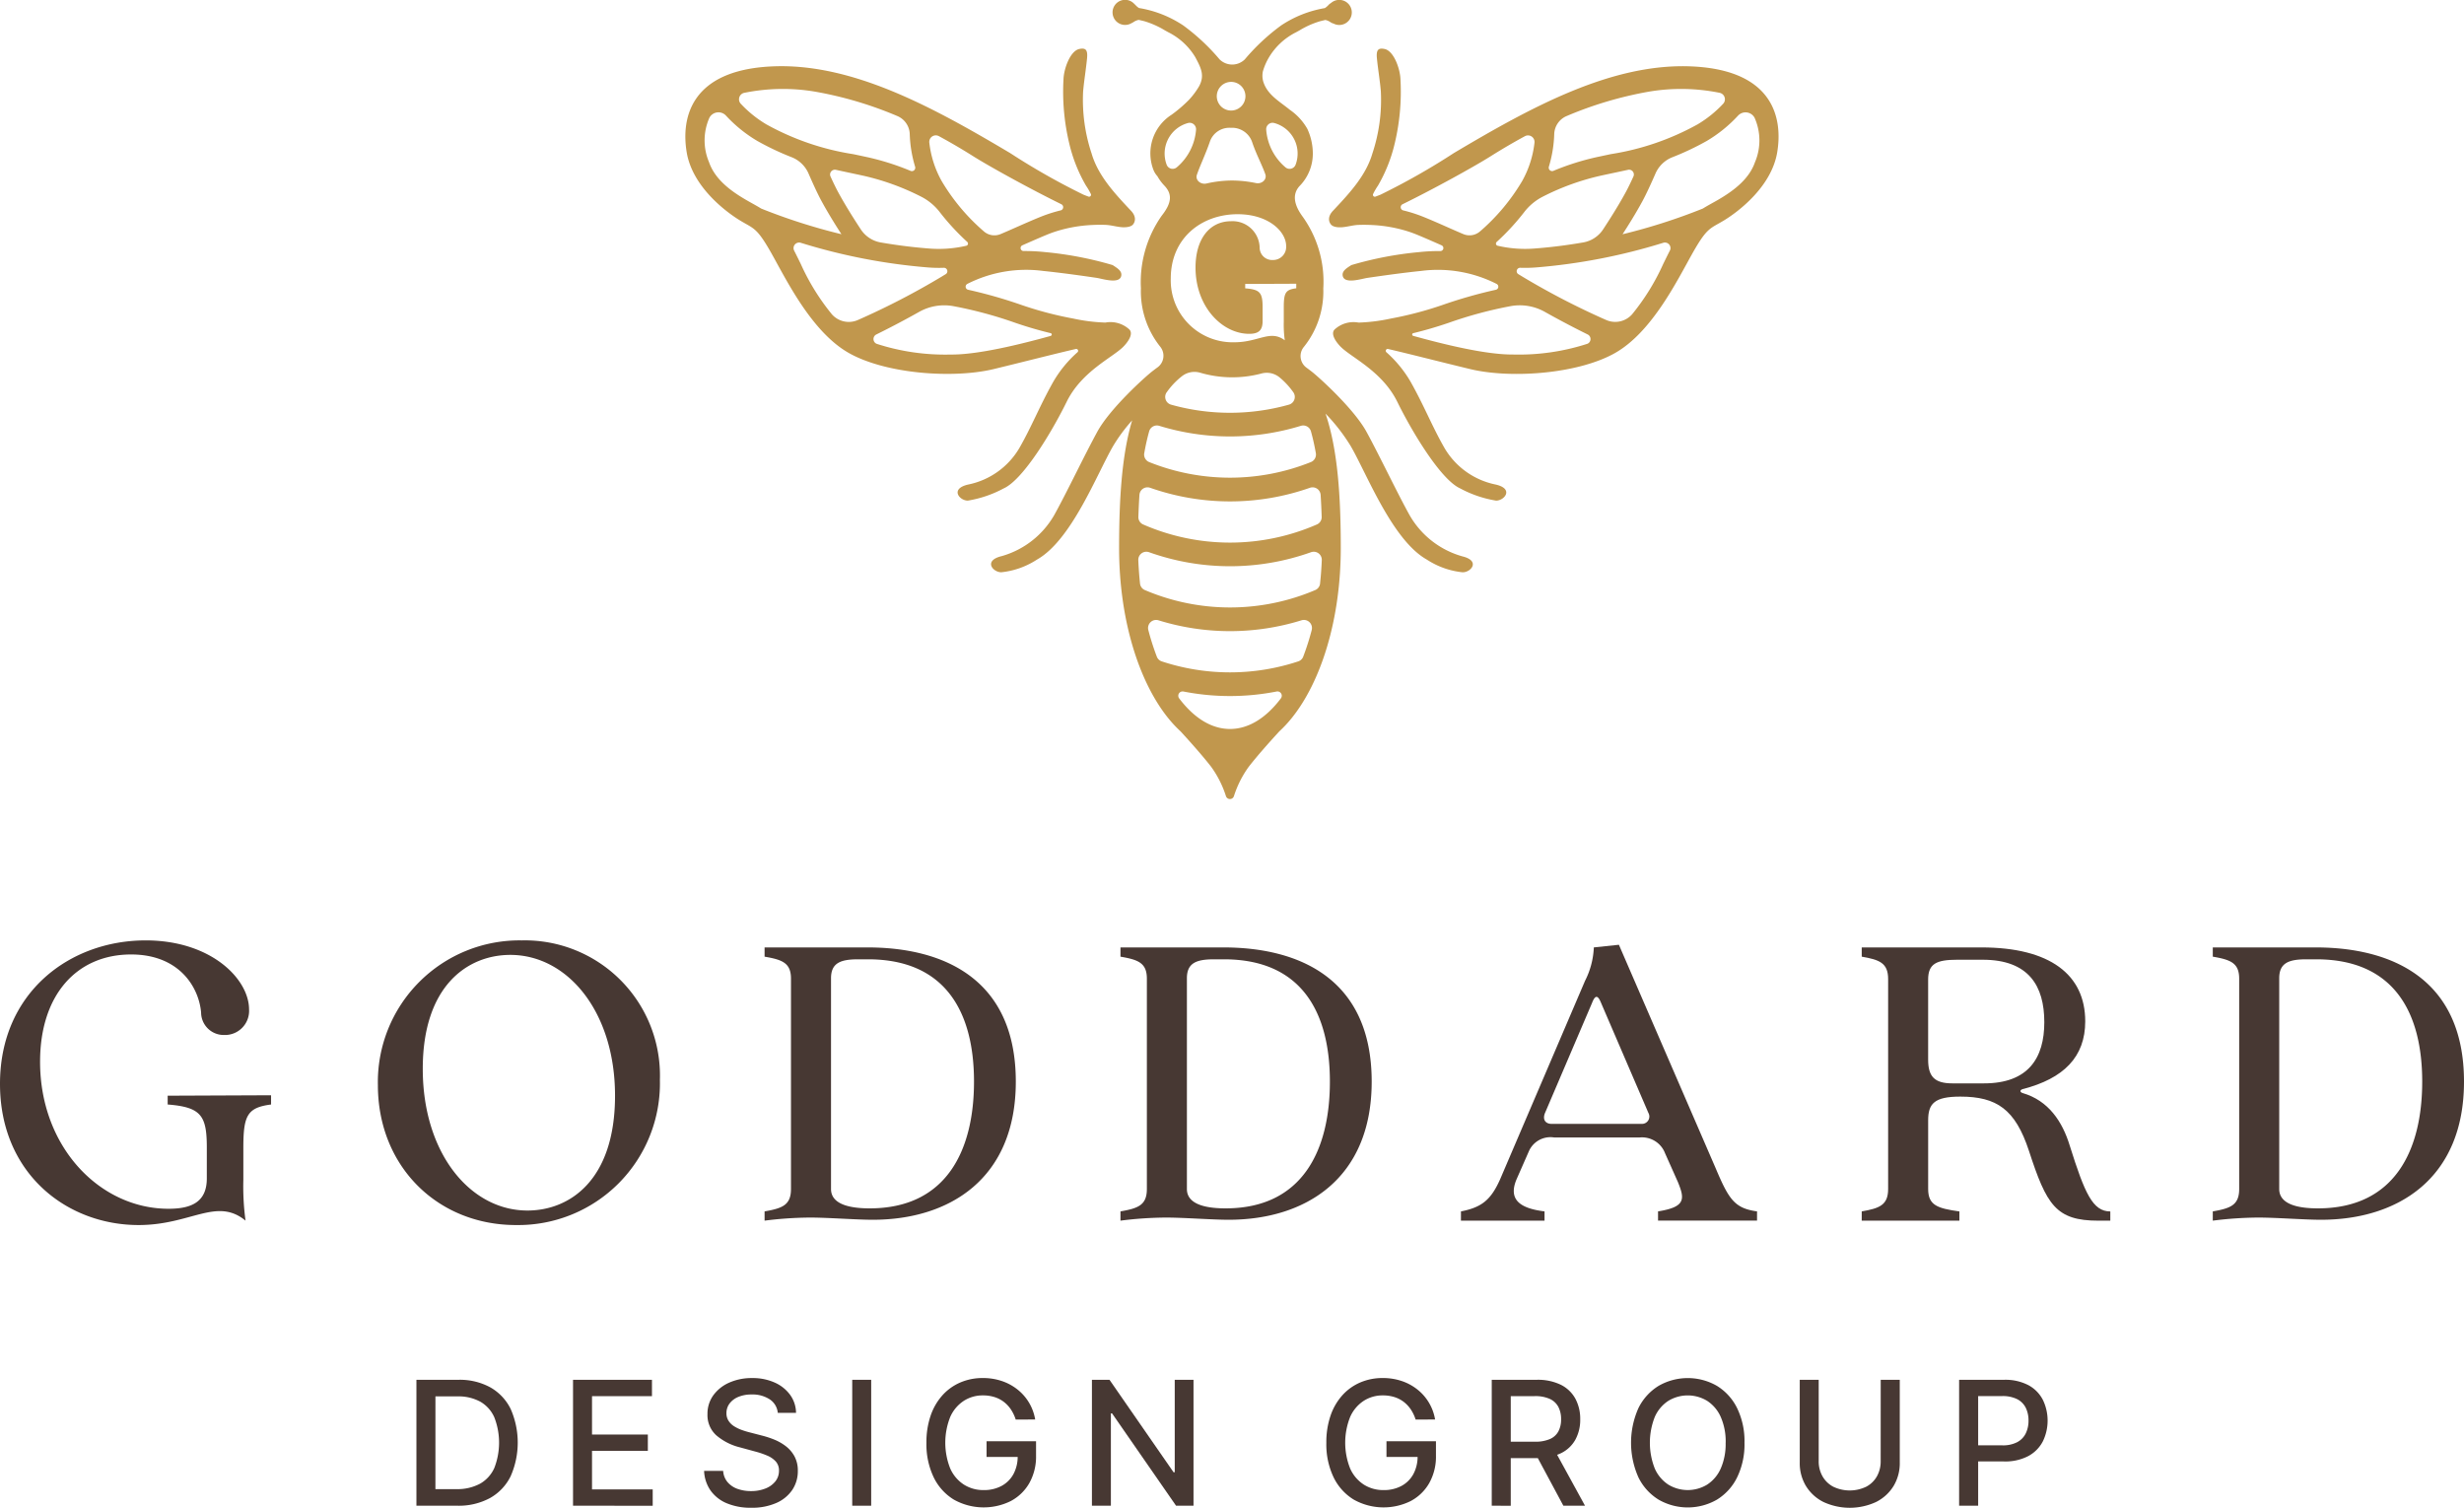 <svg xmlns="http://www.w3.org/2000/svg" width="246.961" height="151.12" viewBox="0 0 246.961 151.12">
	<g id="Group_268" data-name="Group 268" transform="translate(-697.457 -283.341)">
		<g id="Group_268-2" data-name="Group 268" transform="translate(697.457 377.592)">
			<path id="Path_493" data-name="Path 493" d="M697.457,498.686c0-9.127,6.967-14.375,14.6-14.375,6.57,0,10.363,3.88,10.363,6.923a2.418,2.418,0,0,1-2.514,2.558,2.265,2.265,0,0,1-2.293-2.249c-.22-2.557-2.205-5.821-7.012-5.821-5.423,0-9.127,4.013-9.127,10.759,0,8.555,6,14.728,12.876,14.728,2.337,0,3.836-.705,3.836-3.042V505.08c0-3.219-.573-4.057-3.924-4.321v-.882l10.363-.044v.926c-2.381.309-2.778,1.1-2.778,4.321V508.3a25.593,25.593,0,0,0,.22,4.1c-2.91-2.381-5.468.441-10.715.441C704.16,512.841,697.457,507.682,697.457,498.686Z" transform="translate(-697.457 -484.311)" fill="#473833"/>
			<path id="Path_494" data-name="Path 494" d="M778.216,498.818a14.2,14.2,0,0,1,14.419-14.507,13.548,13.548,0,0,1,13.846,13.978,14.209,14.209,0,0,1-14.419,14.552C784.169,512.841,778.216,506.932,778.216,498.818Zm23.768,1.058c0-8.422-4.762-14.111-10.495-14.111-4.233,0-8.775,3.043-8.775,11.421,0,8.466,4.762,14.2,10.494,14.2C797.442,511.385,801.984,508.343,801.984,499.877Z" transform="translate(-740.341 -484.311)" fill="#473833"/>
			<path id="Path_495" data-name="Path 495" d="M860.857,512.272c1.764-.309,2.646-.617,2.646-2.248V488.946c0-1.588-.882-1.9-2.646-2.205v-.926h10.319c7.585,0,14.861,3.131,14.861,13.449,0,9.745-6.658,13.846-14.331,13.846-1.72,0-4.454-.22-6.306-.22a37.754,37.754,0,0,0-4.542.309Zm20.99-13.008c0-6.747-2.69-12.258-10.627-12.258h-.97c-1.764,0-2.734.352-2.734,1.9v21.122c0,1.631,2.116,1.94,3.88,1.94C879.157,511.964,881.847,506.055,881.847,499.264Z" transform="translate(-784.225 -485.11)" fill="#473833"/>
			<path id="Path_496" data-name="Path 496" d="M936.916,512.272c1.764-.309,2.646-.617,2.646-2.248V488.946c0-1.588-.882-1.9-2.646-2.205v-.926h10.319c7.585,0,14.86,3.131,14.86,13.449,0,9.745-6.658,13.846-14.331,13.846-1.72,0-4.454-.22-6.306-.22a37.747,37.747,0,0,0-4.542.309Zm20.99-13.008c0-6.747-2.69-12.258-10.627-12.258h-.971c-1.763,0-2.734.352-2.734,1.9v21.122c0,1.631,2.117,1.94,3.881,1.94C955.216,511.964,957.906,506.055,957.906,499.264Z" transform="translate(-824.614 -485.11)" fill="#473833"/>
			<path id="Path_497" data-name="Path 497" d="M1009.685,511.972c2.072-.4,3-1.146,3.925-3.219l8.51-19.888a8.083,8.083,0,0,0,.882-3.351l2.513-.265,9.7,22.4c1.323,3.131,1.9,4.013,4.145,4.321v.926h-9.922v-.926c2.778-.441,2.69-1.234,1.984-2.954l-1.279-2.866a2.474,2.474,0,0,0-2.557-1.587h-8.555a2.361,2.361,0,0,0-2.513,1.323l-1.279,2.91c-.794,1.94.265,2.866,2.822,3.175v.926h-8.378Zm18.079-8.775a.736.736,0,0,0,.705-1.1l-4.762-11.068c-.309-.75-.574-.75-.882.044l-4.674,10.936c-.353.75,0,1.191.618,1.191Z" transform="translate(-863.256 -484.81)" fill="#473833"/>
			<path id="Path_498" data-name="Path 498" d="M1095.334,512.272c1.764-.309,2.646-.617,2.646-2.248V488.99c0-1.632-.881-1.94-2.646-2.249v-.926h11.994c6.879,0,10.407,2.734,10.407,7.408,0,3.572-2.161,5.732-6.262,6.791-.309.088-.309.309,0,.4,2.558.749,3.969,2.822,4.718,5.292,1.5,4.762,2.293,6.57,4.057,6.57v.926h-1.19c-4.278,0-5.2-1.587-6.968-7.011-1.367-4.145-3.219-5.424-6.879-5.424-2.6,0-3.219.705-3.219,2.381v6.879c0,1.631.926,1.94,3.131,2.248v.926h-9.79Zm12.259-12.832c4.453,0,6.04-2.557,6.04-6.129,0-3.616-1.543-6.262-6.173-6.262H1104.9c-2.073,0-2.91.4-2.91,1.985v8.025c0,1.676.618,2.381,2.425,2.381Z" transform="translate(-908.737 -485.11)" fill="#473833"/>
			<path id="Path_499" data-name="Path 499" d="M1170.358,512.272c1.764-.309,2.646-.617,2.646-2.248V488.946c0-1.588-.882-1.9-2.646-2.205v-.926h10.318c7.585,0,14.861,3.131,14.861,13.449,0,9.745-6.659,13.846-14.331,13.846-1.72,0-4.454-.22-6.306-.22a37.753,37.753,0,0,0-4.542.309Zm20.99-13.008c0-6.747-2.69-12.258-10.627-12.258h-.97c-1.764,0-2.734.352-2.734,1.9v21.122c0,1.631,2.116,1.94,3.88,1.94C1188.658,511.964,1191.348,506.055,1191.348,499.264Z" transform="translate(-948.576 -485.11)" fill="#473833"/>
		</g>
		<g id="Group_269" data-name="Group 269" transform="translate(739.194 421.459)">
			<path id="Path_500" data-name="Path 500" d="M790.536,590.835h-4.085v-12.62h4.215a6.363,6.363,0,0,1,3.186.755,5.034,5.034,0,0,1,2.042,2.163,8.355,8.355,0,0,1-.006,6.762,5.06,5.06,0,0,1-2.074,2.178A6.6,6.6,0,0,1,790.536,590.835Zm-2.181-1.664h2.077a4.786,4.786,0,0,0,2.4-.545,3.4,3.4,0,0,0,1.43-1.584,6.993,6.993,0,0,0,0-5.056,3.371,3.371,0,0,0-1.4-1.572,4.573,4.573,0,0,0-2.311-.536h-2.194Z" transform="translate(-786.451 -578.042)" fill="#473833"/>
			<path id="Path_501" data-name="Path 501" d="M819.92,590.835v-12.62h7.912v1.639h-6.008V583.7h5.595v1.633h-5.595V589.2h6.082v1.639Z" transform="translate(-804.224 -578.042)" fill="#473833"/>
			<path id="Path_502" data-name="Path 502" d="M855.319,581.335a1.811,1.811,0,0,0-.813-1.359,3.141,3.141,0,0,0-1.8-.484,3.386,3.386,0,0,0-1.343.243,2.084,2.084,0,0,0-.878.665,1.575,1.575,0,0,0-.311.958,1.39,1.39,0,0,0,.213.777,1.79,1.79,0,0,0,.56.545,3.825,3.825,0,0,0,.749.364,7.784,7.784,0,0,0,.77.237l1.232.32a9.417,9.417,0,0,1,1.239.4,4.961,4.961,0,0,1,1.177.666,3.213,3.213,0,0,1,.878,1.022,2.984,2.984,0,0,1,.336,1.461,3.366,3.366,0,0,1-.551,1.9,3.723,3.723,0,0,1-1.6,1.313,6.006,6.006,0,0,1-2.523.48,6.117,6.117,0,0,1-2.452-.45,3.761,3.761,0,0,1-1.621-1.278,3.683,3.683,0,0,1-.647-1.968h1.91a1.927,1.927,0,0,0,.447,1.136,2.338,2.338,0,0,0,1,.672,3.991,3.991,0,0,0,1.346.219,3.811,3.811,0,0,0,1.438-.256,2.362,2.362,0,0,0,1-.715,1.68,1.68,0,0,0,.364-1.075,1.331,1.331,0,0,0-.318-.918,2.41,2.41,0,0,0-.856-.591,8.514,8.514,0,0,0-1.217-.413l-1.491-.407a5.783,5.783,0,0,1-2.4-1.214,2.723,2.723,0,0,1-.884-2.12,3.15,3.15,0,0,1,.591-1.9,3.909,3.909,0,0,1,1.6-1.266,5.518,5.518,0,0,1,2.28-.453,5.386,5.386,0,0,1,2.265.45,3.821,3.821,0,0,1,1.549,1.235,3.136,3.136,0,0,1,.591,1.8Z" transform="translate(-819.101 -577.847)" fill="#473833"/>
			<path id="Path_503" data-name="Path 503" d="M881.484,578.215v12.62h-1.9v-12.62Z" transform="translate(-835.904 -578.042)" fill="#473833"/>
			<path id="Path_504" data-name="Path 504" d="M904.4,582.006a3.972,3.972,0,0,0-.477-1.008,3.233,3.233,0,0,0-.712-.764,3.026,3.026,0,0,0-.94-.484,3.828,3.828,0,0,0-1.155-.166,3.489,3.489,0,0,0-1.923.548,3.721,3.721,0,0,0-1.353,1.605,6.99,6.99,0,0,0,0,5.179,3.706,3.706,0,0,0,1.368,1.608,3.624,3.624,0,0,0,1.978.549,3.692,3.692,0,0,0,1.8-.419,2.941,2.941,0,0,0,1.189-1.186,3.7,3.7,0,0,0,.422-1.808l.493.092h-3.611v-1.571h4.96v1.436a5.41,5.41,0,0,1-.675,2.757,4.637,4.637,0,0,1-1.861,1.8,6.12,6.12,0,0,1-5.718-.154,5.343,5.343,0,0,1-2.012-2.24,7.668,7.668,0,0,1-.721-3.448,8.2,8.2,0,0,1,.419-2.712,5.893,5.893,0,0,1,1.18-2.042,5.148,5.148,0,0,1,1.793-1.288,5.624,5.624,0,0,1,2.258-.447,5.868,5.868,0,0,1,1.907.3,5.187,5.187,0,0,1,1.578.856,4.846,4.846,0,0,1,1.765,3Z" transform="translate(-844.335 -577.847)" fill="#473833"/>
			<path id="Path_505" data-name="Path 505" d="M940.992,578.215v12.62h-1.75l-6.415-9.255h-.117v9.255h-1.9v-12.62h1.762l6.421,9.268h.117v-9.268Z" transform="translate(-863.106 -578.042)" fill="#473833"/>
			<path id="Path_506" data-name="Path 506" d="M989.861,582.006a3.972,3.972,0,0,0-.477-1.008,3.232,3.232,0,0,0-.712-.764,3.019,3.019,0,0,0-.939-.484,3.834,3.834,0,0,0-1.156-.166,3.489,3.489,0,0,0-1.923.548,3.72,3.72,0,0,0-1.352,1.605,6.989,6.989,0,0,0,0,5.179,3.707,3.707,0,0,0,1.368,1.608,3.625,3.625,0,0,0,1.978.549,3.692,3.692,0,0,0,1.8-.419,2.941,2.941,0,0,0,1.189-1.186,3.7,3.7,0,0,0,.422-1.808l.493.092H986.94v-1.571h4.96v1.436a5.409,5.409,0,0,1-.675,2.757,4.636,4.636,0,0,1-1.861,1.8,6.12,6.12,0,0,1-5.718-.154,5.342,5.342,0,0,1-2.012-2.24,7.668,7.668,0,0,1-.721-3.448,8.2,8.2,0,0,1,.419-2.712,5.894,5.894,0,0,1,1.18-2.042,5.149,5.149,0,0,1,1.793-1.288,5.625,5.625,0,0,1,2.258-.447,5.868,5.868,0,0,1,1.907.3,5.181,5.181,0,0,1,1.578.856,4.845,4.845,0,0,1,1.765,3Z" transform="translate(-889.714 -577.847)" fill="#473833"/>
			<path id="Path_507" data-name="Path 507" d="M1016.262,590.835v-12.62h4.5a5.246,5.246,0,0,1,2.437.505,3.363,3.363,0,0,1,1.451,1.4,4.258,4.258,0,0,1,.48,2.055,4.151,4.151,0,0,1-.484,2.037,3.289,3.289,0,0,1-1.454,1.365,5.415,5.415,0,0,1-2.437.487h-3.408V584.42h3.235a3.66,3.66,0,0,0,1.507-.265,1.752,1.752,0,0,0,.853-.771,2.529,2.529,0,0,0,.271-1.214,2.632,2.632,0,0,0-.274-1.238,1.821,1.821,0,0,0-.856-.8,3.534,3.534,0,0,0-1.525-.28h-2.39v10.987Zm6.23-5.694,3.118,5.694h-2.169l-3.057-5.694Z" transform="translate(-908.485 -578.042)" fill="#473833"/>
			<path id="Path_508" data-name="Path 508" d="M1057.4,584.33a7.558,7.558,0,0,1-.74,3.472,5.4,5.4,0,0,1-2.024,2.231,5.862,5.862,0,0,1-5.842,0,5.4,5.4,0,0,1-2.024-2.234,8.512,8.512,0,0,1,0-6.941,5.408,5.408,0,0,1,2.024-2.231,5.863,5.863,0,0,1,5.842,0,5.408,5.408,0,0,1,2.024,2.231A7.56,7.56,0,0,1,1057.4,584.33Zm-1.886,0a6.094,6.094,0,0,0-.5-2.6,3.7,3.7,0,0,0-1.356-1.6,3.747,3.747,0,0,0-3.892,0,3.7,3.7,0,0,0-1.352,1.6,7.046,7.046,0,0,0,0,5.195,3.7,3.7,0,0,0,1.352,1.6,3.744,3.744,0,0,0,3.892,0,3.694,3.694,0,0,0,1.356-1.6A6.094,6.094,0,0,0,1055.51,584.33Z" transform="translate(-924.291 -577.847)" fill="#473833"/>
			<path id="Path_509" data-name="Path 509" d="M1090.2,578.215h1.91v8.3a4.41,4.41,0,0,1-.622,2.345,4.329,4.329,0,0,1-1.75,1.6,6.282,6.282,0,0,1-5.281,0,4.322,4.322,0,0,1-1.75-1.6,4.41,4.41,0,0,1-.623-2.345v-8.3h1.9v8.146a3.017,3.017,0,0,0,.379,1.522,2.688,2.688,0,0,0,1.075,1.045,3.813,3.813,0,0,0,3.313,0,2.643,2.643,0,0,0,1.072-1.045,3.058,3.058,0,0,0,.373-1.522Z" transform="translate(-943.437 -578.042)" fill="#473833"/>
			<path id="Path_510" data-name="Path 510" d="M1116.146,590.835v-12.62h4.5a4.99,4.99,0,0,1,2.44.536,3.491,3.491,0,0,1,1.448,1.464,4.768,4.768,0,0,1,0,4.178,3.522,3.522,0,0,1-1.454,1.466,4.972,4.972,0,0,1-2.437.539h-3.094v-1.614h2.921a3.082,3.082,0,0,0,1.51-.324,2,2,0,0,0,.85-.884,2.891,2.891,0,0,0,.271-1.276,2.849,2.849,0,0,0-.271-1.269,1.95,1.95,0,0,0-.853-.869,3.222,3.222,0,0,0-1.532-.314h-2.391v10.987Z" transform="translate(-961.525 -578.042)" fill="#473833"/>
		</g>
		<g id="Group_270" data-name="Group 270" transform="translate(766.154 283.341)">
			<path id="Path_511" data-name="Path 511" d="M956.5,339.1a8.853,8.853,0,0,1-5.279-4.123c-1.224-2.193-2.984-5.907-4.315-8.346-1.286-2.354-4.84-5.544-5.528-6.071-.092-.071-.263-.2-.48-.361a1.437,1.437,0,0,1-.278-2.086,8.867,8.867,0,0,0,1.95-5.855,11.192,11.192,0,0,0-2.066-7.2c-.833-1.131-1.115-2.235-.278-3.107a4.631,4.631,0,0,0,1.295-3.218,5.939,5.939,0,0,0-.546-2.468,5.749,5.749,0,0,0-1.761-1.921c-.93-.768-2.11-1.41-2.582-2.6a2.109,2.109,0,0,1-.112-1.27,5.976,5.976,0,0,1,.614-1.4,6.6,6.6,0,0,1,2.711-2.5c.109-.059.223-.122.341-.188a8.823,8.823,0,0,1,2.03-.908c.205-.053.394-.1.568-.135a1.42,1.42,0,0,1,.492.213,1.107,1.107,0,0,0,.331.153,1.241,1.241,0,0,0,.563.136,1.257,1.257,0,1,0-.831-2.2,1.122,1.122,0,0,0-.26.209,1.776,1.776,0,0,1-.357.3,11.263,11.263,0,0,0-4.378,1.737,20.858,20.858,0,0,0-3.64,3.4,1.8,1.8,0,0,1-2.53,0,20.851,20.851,0,0,0-3.64-3.4,11.282,11.282,0,0,0-4.437-1.746,1.77,1.77,0,0,1-.344-.292,1.124,1.124,0,0,0-.115-.108,1.247,1.247,0,0,0-1.215-.387,1.257,1.257,0,0,0,.285,2.482,1.24,1.24,0,0,0,.644-.181,1.123,1.123,0,0,0,.2-.108,1.418,1.418,0,0,1,.514-.218c.18.039.377.085.592.14a8.833,8.833,0,0,1,2.03.908c.118.066.232.129.34.188a6.6,6.6,0,0,1,2.711,2.5c.563,1.056.969,1.82.392,2.9a7.625,7.625,0,0,1-1.039,1.392,13.885,13.885,0,0,1-1.724,1.477,4.591,4.591,0,0,0-1.829,5.512,2.056,2.056,0,0,0,.4.646,4.674,4.674,0,0,0,.695.941c.838.873.731,1.765-.251,3.012a11.571,11.571,0,0,0-2.093,7.29,8.9,8.9,0,0,0,1.934,5.848,1.436,1.436,0,0,1-.282,2.083c-.224.161-.4.3-.494.371-.688.527-4.243,3.717-5.528,6.071-1.331,2.438-3.092,6.152-4.315,8.346a8.854,8.854,0,0,1-5.279,4.123c-1.868.451-.851,1.637-.018,1.614a8.043,8.043,0,0,0,3.568-1.272c3.471-1.95,6.017-8.612,7.636-11.39a16.757,16.757,0,0,1,1.9-2.562c-1.051,3.508-1.308,7.956-1.308,12.8,0,7.109,1.958,13.373,4.929,17.055l.011.011a12.155,12.155,0,0,0,1.221,1.306c.93,1.012,2.192,2.423,3.068,3.553a10.343,10.343,0,0,1,1.48,2.938.42.42,0,0,0,.8,0,10.344,10.344,0,0,1,1.48-2.938c.876-1.13,2.138-2.541,3.069-3.553a12.188,12.188,0,0,0,1.22-1.306c.007-.007.011-.011.01-.011,2.972-3.682,4.93-9.946,4.93-17.055,0-5.161-.3-9.87-1.529-13.475a18.551,18.551,0,0,1,2.516,3.239c1.62,2.777,4.166,9.44,7.637,11.39a8.043,8.043,0,0,0,3.568,1.272C957.355,340.734,958.372,339.549,956.5,339.1Zm-16.641-27.322v.456c-1.051.139-1.25.416-1.25,1.9V315.6a11.49,11.49,0,0,0,.1,1.845c-1.468-1.091-2.619.2-5.039.2a6.206,6.206,0,0,1-6.388-6.388c0-4.087,3.115-6.447,6.705-6.447,3.095,0,4.86,1.746,4.86,3.194A1.31,1.31,0,0,1,937.5,309.4a1.247,1.247,0,0,1-1.309-1.25,2.714,2.714,0,0,0-2.857-2.638c-2.182,0-3.57,1.805-3.57,4.642,0,3.967,2.7,6.645,5.375,6.645.913,0,1.349-.317,1.349-1.27v-1.389c0-1.488-.278-1.785-1.745-1.9V311.8Zm-2.375-16.13a.623.623,0,0,1,.159.021,3.17,3.17,0,0,1,2.146,4.191.642.642,0,0,1-1.009.253,5.485,5.485,0,0,1-1.932-3.773A.646.646,0,0,1,937.488,295.646Zm-4.154-4.1a1.436,1.436,0,1,1-1.436,1.436A1.438,1.438,0,0,1,933.335,291.549ZM929.9,300.86c.312-.918.9-2.136,1.305-3.331a2.064,2.064,0,0,1,2.041-1.38h.111a2.123,2.123,0,0,1,2.077,1.42c.385,1.172,1.021,2.351,1.327,3.242.179.519-.355,1.007-.955.876a11.99,11.99,0,0,0-2.387-.254,11.719,11.719,0,0,0-2.539.295C930.274,301.873,929.721,301.387,929.9,300.86Zm-3.025-1a3.169,3.169,0,0,1,2.146-4.191.622.622,0,0,1,.159-.021.646.646,0,0,1,.636.692,5.487,5.487,0,0,1-1.932,3.773.642.642,0,0,1-1.009-.253Zm0,22.8a7.476,7.476,0,0,1,1.545-1.627,2.039,2.039,0,0,1,1.831-.331,11.414,11.414,0,0,0,6.119.074,2.021,2.021,0,0,1,1.8.375,7.553,7.553,0,0,1,1.4,1.512.806.806,0,0,1-.44,1.234,21.834,21.834,0,0,1-11.822,0A.806.806,0,0,1,926.873,322.656Zm-2.248,6.094q.2-1.147.49-2.184a.805.805,0,0,1,1.015-.549,24.188,24.188,0,0,0,14.185,0,.806.806,0,0,1,1.015.549q.289,1.035.491,2.184a.816.816,0,0,1-.5.9,21.768,21.768,0,0,1-16.2,0A.815.815,0,0,1,924.625,328.75Zm-.483,4.178a.807.807,0,0,1,1.079-.7,24.165,24.165,0,0,0,16,0,.808.808,0,0,1,1.079.7q.071,1.08.105,2.21a.8.8,0,0,1-.476.762,21.761,21.761,0,0,1-17.42,0,.8.8,0,0,1-.475-.762Q924.072,334.009,924.143,332.928Zm14.178,20.4c-1.46,1.938-3.213,3.07-5.1,3.07s-3.637-1.132-5.1-3.07a.433.433,0,0,1,.433-.684,24.206,24.206,0,0,0,9.33,0A.433.433,0,0,1,938.321,353.332Zm3.087-6.843a25.577,25.577,0,0,1-.851,2.666.8.8,0,0,1-.5.474,21.792,21.792,0,0,1-13.674,0,.8.8,0,0,1-.5-.474,25.5,25.5,0,0,1-.851-2.666.808.808,0,0,1,1.02-.978,24.173,24.173,0,0,0,14.329,0A.809.809,0,0,1,941.408,346.488Zm.839-4.662a.8.8,0,0,1-.48.651,21.78,21.78,0,0,1-17.087,0,.8.8,0,0,1-.48-.651q-.122-1.149-.172-2.349a.807.807,0,0,1,1.073-.793,24.154,24.154,0,0,0,16.244,0,.807.807,0,0,1,1.073.793Q942.37,340.675,942.246,341.827Z" transform="translate(-878.636 -283.341)" fill="#c1974d"/>
			<path id="Path_512" data-name="Path 512" d="M1017.918,295.516c-8.044-.389-16.138,4.058-23.922,8.68a69.045,69.045,0,0,1-7.339,4.166c-.178.071-.349.136-.516.2a.192.192,0,0,1-.241-.257,6.384,6.384,0,0,1,.492-.847,15.393,15.393,0,0,0,1.683-4.253,22.307,22.307,0,0,0,.568-6.423c-.039-1.051-.671-2.821-1.584-3.015-.65-.138-.858.1-.774.945.109,1.1.3,2.2.393,3.3a16.994,16.994,0,0,1-.85,6.235c-.656,2.241-2.35,4.033-3.91,5.695-.592.6-.482,1.123-.238,1.416s.837.3,1.165.268c.545-.051,1.065-.212,1.615-.23q.693-.023,1.386.015a14.211,14.211,0,0,1,3.432.6q.486.151.958.341c.808.327,2.468,1.063,2.532,1.092a.3.3,0,0,1-.124.574,19.052,19.052,0,0,0-2.147.107,35.463,35.463,0,0,0-6.777,1.3c-.437.289-.982.589-.859,1.1.2.832,1.883.267,2.477.18,1.376-.2,2.755-.395,4.137-.558.4-.048.808-.093,1.213-.134a13.014,13.014,0,0,1,7.586,1.295.314.314,0,0,1-.069.59,47.4,47.4,0,0,0-5.351,1.525,36.043,36.043,0,0,1-5.2,1.365,17.77,17.77,0,0,1-3.206.4,2.792,2.792,0,0,0-2.4.687l-.019.019c-.442.495.275,1.365.613,1.708,1.078,1.095,4.179,2.453,5.694,5.545,1.415,2.887,4.333,7.789,6.3,8.663a11.461,11.461,0,0,0,3.587,1.221c.833.011,1.833-1.189-.041-1.613a7.718,7.718,0,0,1-5.1-3.619c-1.255-2.176-2.063-4.272-3.428-6.691a11.982,11.982,0,0,0-2.42-2.948.19.19,0,0,1,.169-.327c2.087.482,5.26,1.3,8.215,2.012,4.032.976,10.78.509,14.519-1.6s6.277-7.349,7.776-10.005,1.772-2.442,3.208-3.325,4.716-3.369,5.284-6.8S1026.022,295.909,1017.918,295.516Zm-14.4,10.05a12.61,12.61,0,0,0,.538-3.268,2.032,2.032,0,0,1,1.229-1.805,37.768,37.768,0,0,1,8.2-2.441,19.37,19.37,0,0,1,7.166.11.662.662,0,0,1,.324,1.107,11.648,11.648,0,0,1-2.553,2.052,26.233,26.233,0,0,1-8.7,2.983c-.445.095-.912.194-1.407.3a25.675,25.675,0,0,0-4.344,1.376A.34.34,0,0,1,1003.52,305.566Zm-6.9,6.481a1.6,1.6,0,0,1-1.67.273c-.527-.222-1.061-.458-1.608-.7-.767-.34-1.56-.691-2.4-1.03a14.475,14.475,0,0,0-2.019-.647.33.33,0,0,1-.066-.618c3.22-1.577,7.262-3.819,8.8-4.79,1.12-.705,2.277-1.387,3.464-2.029a.653.653,0,0,1,.958.654,10.187,10.187,0,0,1-1.228,3.829A20.32,20.32,0,0,1,996.621,312.047Zm1.775,1.441a.223.223,0,0,1-.106-.382,23.646,23.646,0,0,0,2.757-2.987,5.53,5.53,0,0,1,1.869-1.556,24.686,24.686,0,0,1,5.806-2.1c.493-.108.957-.207,1.4-.3.467-.1.908-.194,1.332-.288a.482.482,0,0,1,.542.672c-.267.585-.544,1.162-.784,1.6-.723,1.328-1.628,2.749-2.248,3.691a3,3,0,0,1-2,1.316c-1.559.269-3.2.485-4.906.612A12.147,12.147,0,0,1,998.4,313.488Zm8.961,9.832a22.276,22.276,0,0,1-7.419,1.068c-2.765.025-7.084-1.058-10.009-1.868a.141.141,0,0,1,0-.273c1.081-.259,2.269-.6,3.546-1.035a41.535,41.535,0,0,1,6.25-1.68,5.125,5.125,0,0,1,3.4.586c1.638.92,3.11,1.679,4.283,2.258A.514.514,0,0,1,1007.358,323.32Zm8.29-9.347c-.238.467-.461.924-.667,1.344a22.581,22.581,0,0,1-3.115,5.038,2.261,2.261,0,0,1-2.614.566,75.251,75.251,0,0,1-8.4-4.351q-.195-.121-.388-.235a.346.346,0,0,1,.2-.641q.234.008.473.008c.349,0,.706-.013,1.071-.04a58.913,58.913,0,0,0,12.782-2.473A.557.557,0,0,1,1015.648,313.972Zm8.534-8.87c-.605,1.763-2.236,2.934-3.784,3.828-.526.3-1,.55-1.441.826a58.747,58.747,0,0,1-8.05,2.577c.588-.907,1.332-2.1,1.973-3.277.421-.773.925-1.884,1.324-2.8a3.073,3.073,0,0,1,1.713-1.648,27.309,27.309,0,0,0,3.424-1.623,13.864,13.864,0,0,0,3.145-2.543,1.027,1.027,0,0,1,1.66.226A5.591,5.591,0,0,1,1024.182,305.1Z" transform="translate(-916.976 -288.856)" fill="#c1974d"/>
			<path id="Path_513" data-name="Path 513" d="M882.141,329.145c1.515-3.092,4.616-4.45,5.694-5.545.338-.343,1.055-1.213.613-1.708l-.019-.019a2.793,2.793,0,0,0-2.4-.687,17.769,17.769,0,0,1-3.206-.4,36.025,36.025,0,0,1-5.2-1.365,47.426,47.426,0,0,0-5.351-1.525.314.314,0,0,1-.069-.59,13.014,13.014,0,0,1,7.586-1.295c.405.041.809.086,1.213.134,1.382.163,2.761.355,4.138.558.593.088,2.276.653,2.477-.18.123-.51-.422-.809-.859-1.1a35.471,35.471,0,0,0-6.777-1.3,19.05,19.05,0,0,0-2.147-.107.3.3,0,0,1-.124-.574c.064-.029,1.724-.764,2.532-1.092q.471-.191.958-.341a14.209,14.209,0,0,1,3.432-.6q.692-.037,1.387-.015c.55.018,1.07.18,1.615.23.328.03.928.016,1.165-.268s.355-.821-.238-1.416c-1.56-1.662-3.254-3.454-3.91-5.695a16.994,16.994,0,0,1-.851-6.235c.1-1.1.284-2.2.393-3.3.083-.842-.124-1.083-.775-.945-.912.194-1.544,1.965-1.584,3.015a22.288,22.288,0,0,0,.568,6.423,15.391,15.391,0,0,0,1.682,4.253,6.372,6.372,0,0,1,.492.847.192.192,0,0,1-.242.257c-.166-.061-.339-.126-.516-.2a69.088,69.088,0,0,1-7.339-4.166c-7.785-4.622-15.878-9.07-23.922-8.68-8.1.393-9.058,5.175-8.491,8.6s3.848,5.913,5.284,6.8,1.708.669,3.207,3.325,4.038,7.9,7.776,10.005,10.487,2.574,14.519,1.6c2.956-.716,6.128-1.53,8.215-2.012a.19.19,0,0,1,.169.327,11.98,11.98,0,0,0-2.42,2.948c-1.366,2.419-2.174,4.515-3.429,6.691a7.717,7.717,0,0,1-5.1,3.619c-1.874.424-.875,1.624-.041,1.613a11.461,11.461,0,0,0,3.586-1.221C877.808,336.934,880.726,332.032,882.141,329.145Zm-12.789-26.639c1.186.642,2.344,1.323,3.463,2.029,1.542.971,5.585,3.213,8.8,4.79a.33.33,0,0,1-.066.618,14.472,14.472,0,0,0-2.019.647c-.836.339-1.629.69-2.4,1.03-.548.243-1.081.479-1.608.7a1.6,1.6,0,0,1-1.67-.273,20.321,20.321,0,0,1-4.238-5.058,10.193,10.193,0,0,1-1.228-3.829A.653.653,0,0,1,869.352,302.506Zm.082,7.613a23.678,23.678,0,0,0,2.756,2.987.223.223,0,0,1-.105.382,12.145,12.145,0,0,1-3.665.28c-1.7-.128-3.348-.343-4.906-.612a3,3,0,0,1-2-1.316c-.62-.942-1.525-2.363-2.248-3.691-.241-.442-.517-1.019-.784-1.6a.482.482,0,0,1,.542-.672c.423.093.865.188,1.332.288.441.094.906.193,1.4.3a24.692,24.692,0,0,1,5.807,2.1A5.529,5.529,0,0,1,869.434,310.119Zm-19.606-11.957a19.37,19.37,0,0,1,7.166-.11,37.77,37.77,0,0,1,8.2,2.441,2.032,2.032,0,0,1,1.229,1.805,12.6,12.6,0,0,0,.538,3.268.34.34,0,0,1-.454.416,25.672,25.672,0,0,0-4.344-1.376c-.5-.108-.963-.208-1.408-.3a26.23,26.23,0,0,1-8.7-2.983,11.647,11.647,0,0,1-2.553-2.052A.661.661,0,0,1,849.828,298.161Zm1.7,11.595c-.442-.276-.915-.522-1.441-.826-1.548-.893-3.178-2.065-3.784-3.828a5.589,5.589,0,0,1,.036-4.438,1.027,1.027,0,0,1,1.66-.226,13.871,13.871,0,0,0,3.145,2.543,27.333,27.333,0,0,0,3.424,1.623,3.072,3.072,0,0,1,1.713,1.648c.4.919.9,2.03,1.324,2.8.641,1.177,1.384,2.371,1.972,3.277A58.753,58.753,0,0,1,851.524,309.756Zm7.091,10.6a22.582,22.582,0,0,1-3.115-5.038c-.206-.42-.429-.877-.667-1.344a.558.558,0,0,1,.663-.785,58.925,58.925,0,0,0,12.783,2.473c.365.028.722.04,1.071.04q.239,0,.473-.008a.346.346,0,0,1,.2.641q-.193.114-.388.235a75.241,75.241,0,0,1-8.4,4.351A2.261,2.261,0,0,1,858.616,320.354Zm21.937,2.165c-2.926.81-7.245,1.893-10.009,1.868a22.271,22.271,0,0,1-7.419-1.068.514.514,0,0,1-.053-.945c1.172-.578,2.646-1.338,4.283-2.258a5.125,5.125,0,0,1,3.4-.586,41.548,41.548,0,0,1,6.25,1.68c1.277.438,2.464.776,3.546,1.035A.141.141,0,0,1,880.552,322.519Z" transform="translate(-843.938 -288.856)" fill="#c1974d"/>
		</g>
	</g>
</svg>
